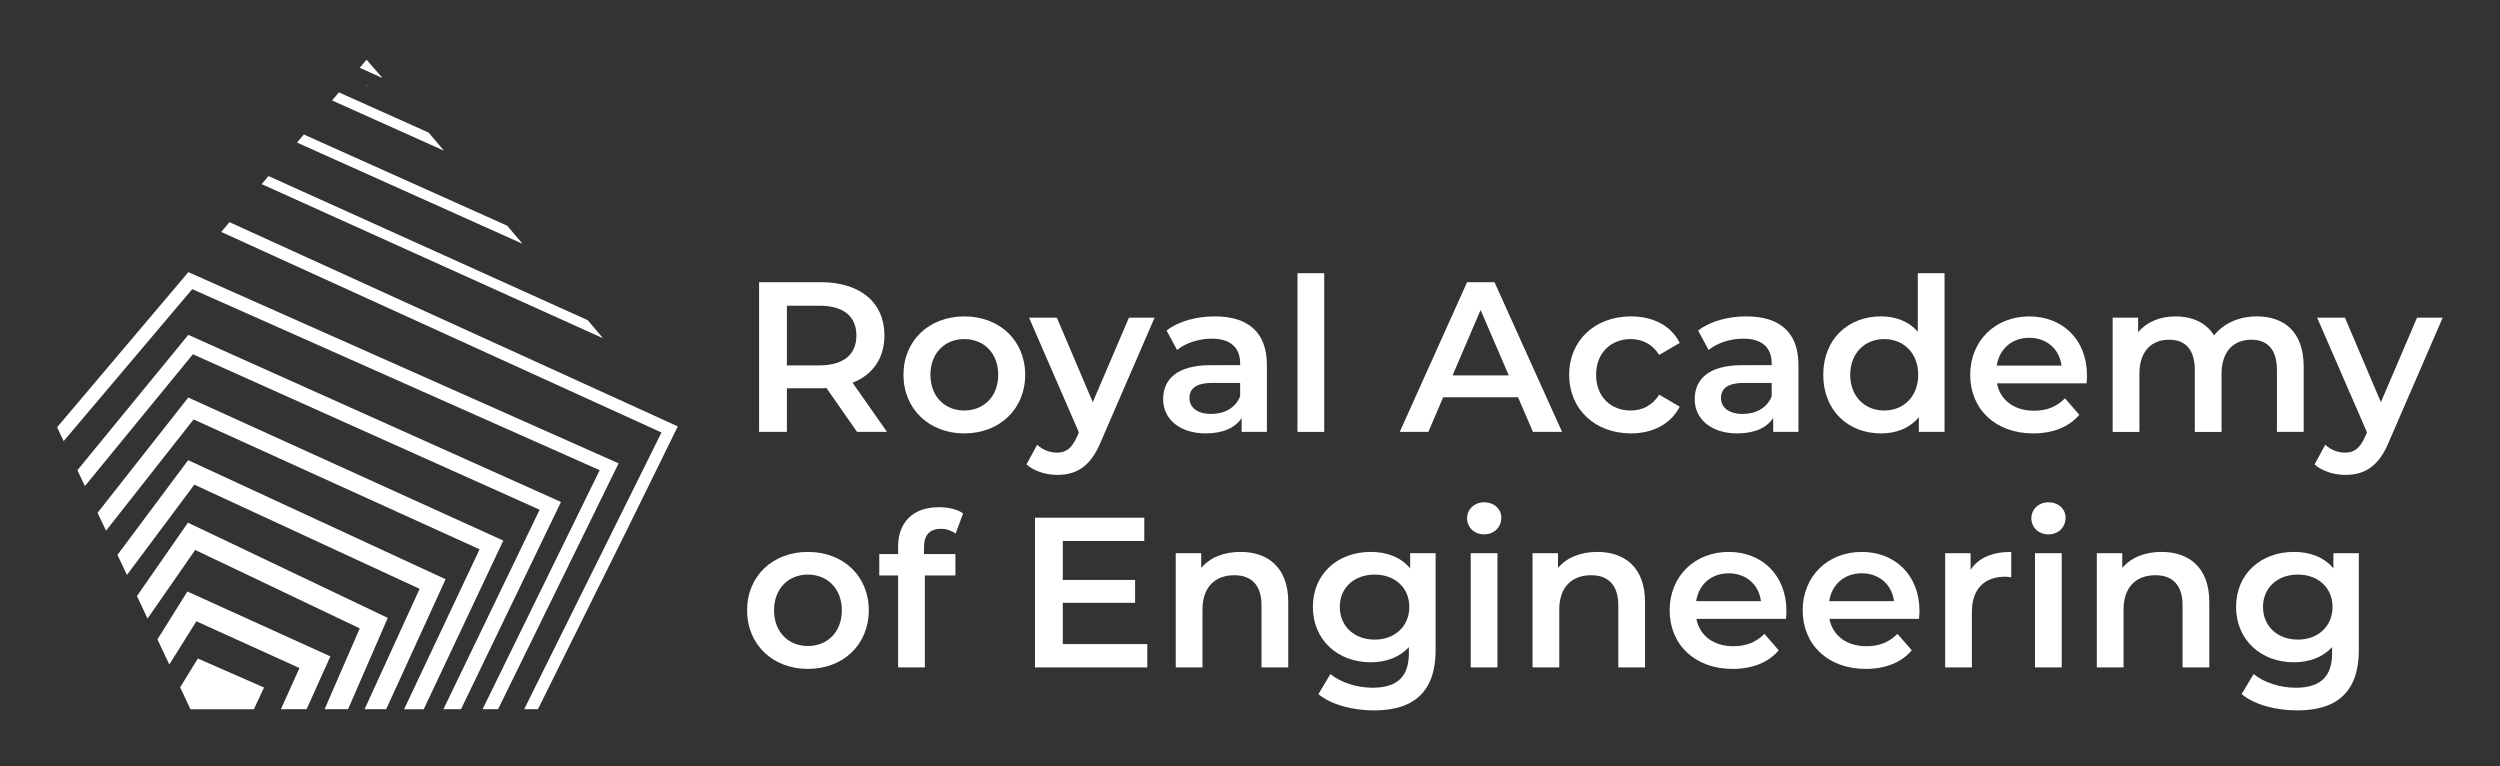 <?xml version="1.0" encoding="UTF-8" standalone="no"?>
<!-- Created with Inkscape (http://www.inkscape.org/) -->

<svg
   version="1.1"
   id="svg2"
   width="1175.853"
   height="360.492"
   viewBox="0 0 1175.853 360.492"
   sodipodi:docname="RAE Logo_White.ai"
   xmlns:inkscape="http://www.inkscape.org/namespaces/inkscape"
   xmlns:sodipodi="http://sodipodi.sourceforge.net/DTD/sodipodi-0.dtd"
   xmlns="http://www.w3.org/2000/svg"
   xmlns:svg="http://www.w3.org/2000/svg">
  <rect x="0" y="0" width="1175.853" height="360.492" fill="#333333" stroke="none"/>
  <defs
     id="defs6">
    <clipPath
       clipPathUnits="userSpaceOnUse"
       id="clipPath68">
      <path
         d="M 0,270.369 H 881.89 V 0 H 0 Z"
         id="path66" />
    </clipPath>
  </defs>
  <sodipodi:namedview
     id="namedview4"
     pagecolor="#ffffff"
     bordercolor="#000000"
     borderopacity="0.25"
     inkscape:showpageshadow="2"
     inkscape:pageopacity="0.0"
     inkscape:pagecheckerboard="0"
     inkscape:deskcolor="#d1d1d1" />
  <g
     id="g8"
     inkscape:groupmode="layer"
     inkscape:label="RAE Logo_White"
     transform="matrix(1.333,0,0,-1.333,0,360.492)">
    <g
       id="g10"
       transform="translate(129.338,249.361)">
      <path
         d="M 0,0 -2.412,-2.846 5.65,-6.467 Z"
         style="fill:#ffffff;fill-opacity:1;fill-rule:nonzero;stroke:none"
         id="path12" />
    </g>
    <g
       id="g14"
       transform="translate(129.338,240.331)">
      <path
         d="M 0,0 0.42,-0.19 0.131,0.152 Z"
         style="fill:#ffffff;fill-opacity:1;fill-rule:nonzero;stroke:none"
         id="path16" />
    </g>
    <g
       id="g18"
       transform="translate(63.56,27.907)">
      <path
         d="M 0,0 3.65,-7.72 H 26.016 L 29.599,-0.062 6.253,10.173 Z"
         style="fill:#ffffff;fill-opacity:1;fill-rule:nonzero;stroke:none"
         id="path20" />
    </g>
    <g
       id="g22"
       transform="translate(55.549,44.837)">
      <path
         d="m 0,0 4.195,-8.863 9.544,15.245 36.37,-16.499 -6.543,-14.532 h 9.058 l 8.395,18.651 -50.445,22.887 z"
         style="fill:#ffffff;fill-opacity:1;fill-rule:nonzero;stroke:none"
         id="path24" />
    </g>
    <g
       id="g26"
       transform="translate(48.321,60.114)">
      <path
         d="M 0,0 3.745,-7.917 20.549,16.271 78.614,-11.395 66.21,-39.925 h 8.279 L 88.498,-7.694 17.993,25.901 Z"
         style="fill:#ffffff;fill-opacity:1;fill-rule:nonzero;stroke:none"
         id="path28" />
    </g>
    <g
       id="g30"
       transform="translate(41.441,74.657)">
      <path
         d="m 0,0 3.352,-7.082 23.782,31.857 79.484,-36.764 -19.419,-42.479 h 7.614 l 20.969,45.869 -90.835,42.014 z"
         style="fill:#ffffff;fill-opacity:1;fill-rule:nonzero;stroke:none"
         id="path32" />
    </g>
    <g
       id="g34"
       transform="translate(34.421,89.499)">
      <path
         d="M 0,0 2.99,-6.317 33.885,32.945 134.801,-12.88 108.167,-69.312 h 6.919 L 143.168,-9.806 32.007,40.67 Z"
         style="fill:#ffffff;fill-opacity:1;fill-rule:nonzero;stroke:none"
         id="path36" />
    </g>
    <g
       id="g38"
       transform="translate(27.311,104.526)">
      <path
         d="M 0,0 2.646,-5.591 40.75,40.913 163.097,-13.95 129.143,-84.336 h 6.203 l 35.281,73.134 -131.487,58.96 z"
         style="fill:#ffffff;fill-opacity:1;fill-rule:nonzero;stroke:none"
         id="path40" />
    </g>
    <g
       id="g42"
       transform="translate(20.143,119.678)">
      <path
         d="M 0,0 -0.142,0.301 0,0 2.312,-4.888 47.686,48.74 191.458,-15.146 150.118,-99.488 h 5.48 l 42.528,86.761 -151.812,67.462 z"
         style="fill:#ffffff;fill-opacity:1;fill-rule:nonzero;stroke:none"
         id="path44" />
    </g>
    <g
       id="g46"
       transform="translate(92.335,205.472)">
      <path
         d="M 0,0 120.455,-54.393 115.05,-48.017 2.409,2.846 Z"
         style="fill:#ffffff;fill-opacity:1;fill-rule:nonzero;stroke:none"
         id="path48" />
    </g>
    <g
       id="g50"
       transform="translate(104.8,220.132)">
      <path
         d="M 0,0 79.576,-35.716 74.171,-29.34 2.409,2.846 Z"
         style="fill:#ffffff;fill-opacity:1;fill-rule:nonzero;stroke:none"
         id="path52" />
    </g>
    <g
       id="g54"
       transform="translate(117.17,234.995)">
      <path
         d="M 0,0 39.482,-17.723 34.077,-11.347 2.409,2.846 Z"
         style="fill:#ffffff;fill-opacity:1;fill-rule:nonzero;stroke:none"
         id="path56" />
    </g>
    <g
       id="g58"
       transform="translate(78.059,188.598)">
      <path
         d="m 0,0 155.342,-70.764 -48.451,-97.644 h 4.854 l 32.238,64.97 17.117,34.819 -0.011,0.012 L 2.916,3.449 Z"
         style="fill:#ffffff;fill-opacity:1;fill-rule:nonzero;stroke:none"
         id="path60" />
    </g>
    <g
       id="g62">
      <g
         id="g64"
         clip-path="url(#clipPath68)">
        <g
           id="g70"
           transform="translate(289.122,162.57)">
          <path
             d="M 0,0 H -11.471 V -21.056 H 0 c 8.603,0 13.056,3.925 13.056,10.566 C 13.056,-3.849 8.603,0 0,0 M 13.282,-44.526 2.49,-29.055 C 1.811,-29.13 1.132,-29.13 0.453,-29.13 h -11.924 v -15.396 h -9.811 V 8.302 H 0.453 c 13.886,0 22.489,-7.094 22.489,-18.792 0,-8 -4.075,-13.886 -11.245,-16.678 l 12.151,-17.358 z"
             style="fill:#ffffff;fill-opacity:1;fill-rule:nonzero;stroke:none"
             id="path72" />
        </g>
        <g
           id="g74"
           transform="translate(352.217,138.194)">
          <path
             d="m 0,0 c 0,7.698 -5.131,12.603 -12,12.603 -6.792,0 -11.923,-4.905 -11.923,-12.603 0,-7.698 5.131,-12.604 11.923,-12.604 6.869,0 12,4.906 12,12.604 m -33.432,0 c 0,12.075 9.056,20.603 21.432,20.603 C 0.528,20.603 9.509,12.075 9.509,0 9.509,-12.074 0.528,-20.678 -12,-20.678 c -12.376,0 -21.432,8.604 -21.432,20.678"
             style="fill:#ffffff;fill-opacity:1;fill-rule:nonzero;stroke:none"
             id="path76" />
        </g>
        <g
           id="g78"
           transform="translate(407.391,158.344)">
          <path
             d="m 0,0 -18.867,-43.545 c -3.698,-9.132 -8.829,-11.925 -15.546,-11.925 -4,0 -8.226,1.36 -10.792,3.699 l 3.773,6.943 c 1.811,-1.735 4.377,-2.792 6.944,-2.792 3.32,0 5.282,1.584 7.093,5.585 l 0.679,1.584 L -44.3,0 h 9.812 L -21.81,-29.81 -9.056,0 Z"
             style="fill:#ffffff;fill-opacity:1;fill-rule:nonzero;stroke:none"
             id="path80" />
        </g>
        <g
           id="g82"
           transform="translate(437.582,130.647)">
          <path
             d="m 0,0 v 4.68 h -9.736 c -6.414,0 -8.15,-2.415 -8.15,-5.359 0,-3.396 2.868,-5.585 7.698,-5.585 C -5.585,-6.264 -1.585,-4.15 0,0 M 9.433,11.019 V -12.603 H 0.528 v 4.906 c -2.264,-3.472 -6.641,-5.434 -12.679,-5.434 -9.207,0 -15.018,5.057 -15.018,12.075 0,6.716 4.528,11.999 16.754,11.999 H 0 v 0.604 c 0,5.509 -3.321,8.754 -10.038,8.754 -4.528,0 -9.207,-1.509 -12.225,-4 l -3.698,6.868 c 4.301,3.321 10.565,4.981 17.056,4.981 11.621,0 18.338,-5.509 18.338,-17.131"
             style="fill:#ffffff;fill-opacity:1;fill-rule:nonzero;stroke:none"
             id="path84" />
        </g>
        <path
           d="m 457.812,174.041 h 9.434 v -55.997 h -9.434 z"
           style="fill:#ffffff;fill-opacity:1;fill-rule:nonzero;stroke:none"
           id="path86" />
        <g
           id="g88"
           transform="translate(532.376,137.968)">
          <path
             d="M 0,0 -9.962,23.093 -19.849,0 Z m 3.244,-7.698 h -26.413 l -5.207,-12.225 h -10.112 l 23.771,52.827 h 9.66 L 18.791,-19.923 H 8.528 Z"
             style="fill:#ffffff;fill-opacity:1;fill-rule:nonzero;stroke:none"
             id="path90" />
        </g>
        <g
           id="g92"
           transform="translate(553.662,138.194)">
          <path
             d="m 0,0 c 0,12.075 9.057,20.603 21.811,20.603 7.848,0 14.112,-3.245 17.207,-9.358 L 31.772,7.019 C 29.357,10.868 25.735,12.603 21.735,12.603 14.793,12.603 9.51,7.773 9.51,0 c 0,-7.849 5.283,-12.604 12.225,-12.604 4,0 7.622,1.737 10.037,5.586 l 7.246,-4.227 C 35.923,-17.282 29.659,-20.678 21.811,-20.678 9.057,-20.678 0,-12.074 0,0"
             style="fill:#ffffff;fill-opacity:1;fill-rule:nonzero;stroke:none"
             id="path94" />
        </g>
        <g
           id="g96"
           transform="translate(625.134,130.647)">
          <path
             d="m 0,0 v 4.68 h -9.735 c -6.414,0 -8.151,-2.415 -8.151,-5.359 0,-3.396 2.868,-5.585 7.698,-5.585 C -5.584,-6.264 -1.584,-4.15 0,0 M 9.434,11.019 V -12.603 H 0.529 v 4.906 c -2.264,-3.472 -6.641,-5.434 -12.679,-5.434 -9.206,0 -15.018,5.057 -15.018,12.075 0,6.716 4.528,11.999 16.754,11.999 H 0 v 0.604 c 0,5.509 -3.319,8.754 -10.037,8.754 -4.528,0 -9.207,-1.509 -12.226,-4 l -3.697,6.868 c 4.301,3.321 10.565,4.981 17.056,4.981 11.621,0 18.338,-5.509 18.338,-17.131"
             style="fill:#ffffff;fill-opacity:1;fill-rule:nonzero;stroke:none"
             id="path98" />
        </g>
        <g
           id="g100"
           transform="translate(676.833,138.194)">
          <path
             d="m 0,0 c 0,7.698 -5.206,12.603 -11.999,12.603 -6.791,0 -11.999,-4.905 -11.999,-12.603 0,-7.698 5.208,-12.604 11.999,-12.604 C -5.206,-12.604 0,-7.698 0,0 M 9.283,35.848 V -20.149 H 0.227 v 5.207 c -3.169,-3.849 -7.848,-5.736 -13.358,-5.736 -11.697,0 -20.377,8.151 -20.377,20.678 0,12.528 8.68,20.603 20.377,20.603 5.208,0 9.811,-1.736 12.981,-5.434 v 20.679 z"
             style="fill:#ffffff;fill-opacity:1;fill-rule:nonzero;stroke:none"
             id="path102" />
        </g>
        <g
           id="g104"
           transform="translate(704.535,141.439)">
          <path
             d="M 0,0 H 22.867 C 22.111,5.811 17.66,9.811 11.472,9.811 5.358,9.811 0.906,5.886 0,0 M 31.696,-6.264 H 0.075 c 1.132,-5.887 6.037,-9.66 13.057,-9.66 4.528,0 8.075,1.433 10.942,4.378 l 5.056,-5.812 c -3.622,-4.302 -9.281,-6.565 -16.225,-6.565 -13.509,0 -22.263,8.678 -22.263,20.677 0,12 8.83,20.603 20.83,20.603 11.772,0 20.376,-8.226 20.376,-20.829 0,-0.754 -0.077,-1.886 -0.152,-2.792"
             style="fill:#ffffff;fill-opacity:1;fill-rule:nonzero;stroke:none"
             id="path106" />
        </g>
        <g
           id="g108"
           transform="translate(812.835,141.137)">
          <path
             d="m 0,0 v -23.093 h -9.434 v 21.885 c 0,7.17 -3.32,10.642 -9.055,10.642 -6.189,0 -10.49,-4.076 -10.49,-12.075 v -20.452 h -9.434 v 21.885 c 0,7.17 -3.32,10.642 -9.056,10.642 -6.264,0 -10.49,-4.076 -10.49,-12.075 v -20.452 h -9.434 v 40.3 h 8.982 v -5.132 c 3.018,3.622 7.697,5.585 13.207,5.585 5.886,0 10.791,-2.189 13.584,-6.717 3.244,4.151 8.679,6.717 15.093,6.717 C -6.792,17.66 0,12.15 0,0"
             style="fill:#ffffff;fill-opacity:1;fill-rule:nonzero;stroke:none"
             id="path110" />
        </g>
        <g
           id="g112"
           transform="translate(861.89,158.344)">
          <path
             d="m 0,0 -18.866,-43.545 c -3.698,-9.132 -8.83,-11.925 -15.547,-11.925 -3.999,0 -8.226,1.36 -10.791,3.699 l 3.772,6.943 c 1.813,-1.735 4.378,-2.792 6.944,-2.792 3.321,0 5.282,1.584 7.094,5.585 l 0.679,1.584 L -44.299,0 h 9.811 L -21.81,-29.81 -9.056,0 Z"
             style="fill:#ffffff;fill-opacity:1;fill-rule:nonzero;stroke:none"
             id="path114" />
        </g>
        <g
           id="g116"
           transform="translate(297.038,55.095)">
          <path
             d="m 0,0 c 0,7.697 -5.131,12.603 -12,12.603 -6.791,0 -11.923,-4.906 -11.923,-12.603 0,-7.698 5.132,-12.604 11.923,-12.604 6.869,0 12,4.906 12,12.604 m -33.432,0 c 0,12.075 9.057,20.603 21.432,20.603 C 0.528,20.603 9.509,12.075 9.509,0 9.509,-12.074 0.528,-20.678 -12,-20.678 c -12.375,0 -21.432,8.604 -21.432,20.678"
             style="fill:#ffffff;fill-opacity:1;fill-rule:nonzero;stroke:none"
             id="path118" />
        </g>
        <g
           id="g120"
           transform="translate(326.022,77.358)">
          <path
             d="M 0,0 V -2.415 H 11.093 V -9.961 H 0.301 v -32.452 h -9.433 v 32.452 h -6.641 v 7.546 h 6.641 v 2.566 c 0,8.453 5.056,13.962 14.414,13.962 3.245,0 6.415,-0.679 8.528,-2.189 L 11.169,4.83 C 9.735,5.812 7.924,6.491 5.961,6.491 2.037,6.491 0,4.302 0,0"
             style="fill:#ffffff;fill-opacity:1;fill-rule:nonzero;stroke:none"
             id="path122" />
        </g>
        <g
           id="g124"
           transform="translate(404.812,43.171)">
          <path
             d="M 0,0 V -8.227 H -39.62 V 44.602 H -1.056 V 36.375 H -29.81 V 22.641 H -4.301 V 14.565 H -29.81 V 0 Z"
             style="fill:#ffffff;fill-opacity:1;fill-rule:nonzero;stroke:none"
             id="path126" />
        </g>
        <g
           id="g128"
           transform="translate(454.551,58.038)">
          <path
             d="m 0,0 v -23.094 h -9.434 v 21.886 c 0,7.17 -3.547,10.642 -9.584,10.642 -6.717,0 -11.245,-4.076 -11.245,-12.151 v -20.377 h -9.433 v 40.3 h 8.981 v -5.207 c 3.093,3.698 7.999,5.66 13.885,5.66 C -7.17,17.659 0,12.15 0,0"
             style="fill:#ffffff;fill-opacity:1;fill-rule:nonzero;stroke:none"
             id="path130" />
        </g>
        <g
           id="g132"
           transform="translate(497.269,56.303)">
          <path
             d="m 0,0 c 0,6.791 -5.132,11.395 -12.227,11.395 -7.168,0 -12.3,-4.604 -12.3,-11.395 0,-6.868 5.132,-11.547 12.3,-11.547 C -5.132,-11.547 0,-6.868 0,0 m 9.282,18.941 v -34.186 c 0,-14.641 -7.622,-21.282 -21.734,-21.282 -7.547,0 -15.018,1.963 -19.622,5.735 l 4.226,7.095 c 3.547,-2.944 9.283,-4.83 14.868,-4.83 8.905,0 12.829,4.075 12.829,12.225 v 2.114 c -3.321,-3.623 -8.075,-5.359 -13.509,-5.359 -11.546,0 -20.376,7.849 -20.376,19.547 0,11.696 8.83,19.395 20.376,19.395 5.66,0 10.641,-1.812 13.962,-5.811 v 5.357 z"
             style="fill:#ffffff;fill-opacity:1;fill-rule:nonzero;stroke:none"
             id="path134" />
        </g>
        <path
           d="m 518.934,75.244 h 9.434 v -40.3 h -9.434 z m -1.284,12.302 c 0,3.169 2.566,5.66 6.037,5.66 3.472,0 6.038,-2.34 6.038,-5.433 0,-3.322 -2.491,-5.887 -6.038,-5.887 -3.471,0 -6.037,2.49 -6.037,5.66"
           style="fill:#ffffff;fill-opacity:1;fill-rule:nonzero;stroke:none"
           id="path136" />
        <g
           id="g138"
           transform="translate(580.44,58.038)">
          <path
             d="m 0,0 v -23.094 h -9.434 v 21.886 c 0,7.17 -3.546,10.642 -9.585,10.642 -6.715,0 -11.244,-4.076 -11.244,-12.151 v -20.377 h -9.433 v 40.3 h 8.981 v -5.207 c 3.094,3.698 7.999,5.66 13.886,5.66 C -7.17,17.659 0,12.15 0,0"
             style="fill:#ffffff;fill-opacity:1;fill-rule:nonzero;stroke:none"
             id="path140" />
        </g>
        <g
           id="g142"
           transform="translate(598.481,58.34)">
          <path
             d="M 0,0 H 22.866 C 22.111,5.811 17.659,9.811 11.472,9.811 5.358,9.811 0.905,5.886 0,0 M 31.695,-6.264 H 0.075 c 1.132,-5.886 6.037,-9.66 13.056,-9.66 4.528,0 8.075,1.434 10.943,4.377 l 5.056,-5.81 c -3.622,-4.303 -9.281,-6.566 -16.225,-6.566 -13.509,0 -22.263,8.679 -22.263,20.678 0,12 8.83,20.602 20.83,20.602 11.771,0 20.376,-8.225 20.376,-20.828 0,-0.756 -0.077,-1.887 -0.153,-2.793"
             style="fill:#ffffff;fill-opacity:1;fill-rule:nonzero;stroke:none"
             id="path144" />
        </g>
        <g
           id="g146"
           transform="translate(645.426,58.34)">
          <path
             d="M 0,0 H 22.867 C 22.112,5.811 17.66,9.811 11.472,9.811 5.359,9.811 0.906,5.886 0,0 M 31.696,-6.264 H 0.075 c 1.133,-5.886 6.038,-9.66 13.057,-9.66 4.528,0 8.075,1.434 10.942,4.377 l 5.057,-5.81 c -3.623,-4.303 -9.282,-6.566 -16.226,-6.566 -13.508,0 -22.263,8.679 -22.263,20.678 0,12 8.831,20.602 20.83,20.602 11.772,0 20.376,-8.225 20.376,-20.828 0,-0.756 -0.077,-1.887 -0.152,-2.793"
             style="fill:#ffffff;fill-opacity:1;fill-rule:nonzero;stroke:none"
             id="path148" />
        </g>
        <g
           id="g150"
           transform="translate(709.652,75.698)">
          <path
             d="m 0,0 v -8.98 c -0.829,0.15 -1.509,0.226 -2.188,0.226 -7.168,0 -11.697,-4.226 -11.697,-12.452 v -19.547 h -9.433 v 40.3 h 8.98 V -6.339 C -11.621,-2.113 -6.716,0 0,0"
             style="fill:#ffffff;fill-opacity:1;fill-rule:nonzero;stroke:none"
             id="path152" />
        </g>
        <path
           d="m 718.033,75.244 h 9.434 v -40.3 h -9.434 z m -1.283,12.302 c 0,3.169 2.565,5.66 6.037,5.66 3.472,0 6.037,-2.34 6.037,-5.433 0,-3.322 -2.49,-5.887 -6.037,-5.887 -3.472,0 -6.037,2.49 -6.037,5.66"
           style="fill:#ffffff;fill-opacity:1;fill-rule:nonzero;stroke:none"
           id="path154" />
        <g
           id="g156"
           transform="translate(779.541,58.038)">
          <path
             d="m 0,0 v -23.094 h -9.434 v 21.886 c 0,7.17 -3.546,10.642 -9.585,10.642 -6.715,0 -11.244,-4.076 -11.244,-12.151 v -20.377 h -9.433 v 40.3 h 8.981 v -5.207 c 3.094,3.698 7.999,5.66 13.886,5.66 C -7.17,17.659 0,12.15 0,0"
             style="fill:#ffffff;fill-opacity:1;fill-rule:nonzero;stroke:none"
             id="path158" />
        </g>
        <g
           id="g160"
           transform="translate(823.023,56.303)">
          <path
             d="m 0,0 c 0,6.791 -5.133,11.395 -12.227,11.395 -7.169,0 -12.301,-4.604 -12.301,-11.395 0,-6.868 5.132,-11.547 12.301,-11.547 C -5.133,-11.547 0,-6.868 0,0 m 9.281,18.941 v -34.186 c 0,-14.641 -7.622,-21.282 -21.734,-21.282 -7.547,0 -15.018,1.963 -19.621,5.735 l 4.226,7.095 c 3.546,-2.944 9.282,-4.83 14.867,-4.83 8.905,0 12.829,4.075 12.829,12.225 v 2.114 c -3.32,-3.623 -8.075,-5.359 -13.508,-5.359 -11.547,0 -20.377,7.849 -20.377,19.547 0,11.696 8.83,19.395 20.377,19.395 5.66,0 10.64,-1.812 13.962,-5.811 v 5.357 z"
             style="fill:#ffffff;fill-opacity:1;fill-rule:nonzero;stroke:none"
             id="path162" />
        </g>
      </g>
    </g>
  </g>
</svg>
